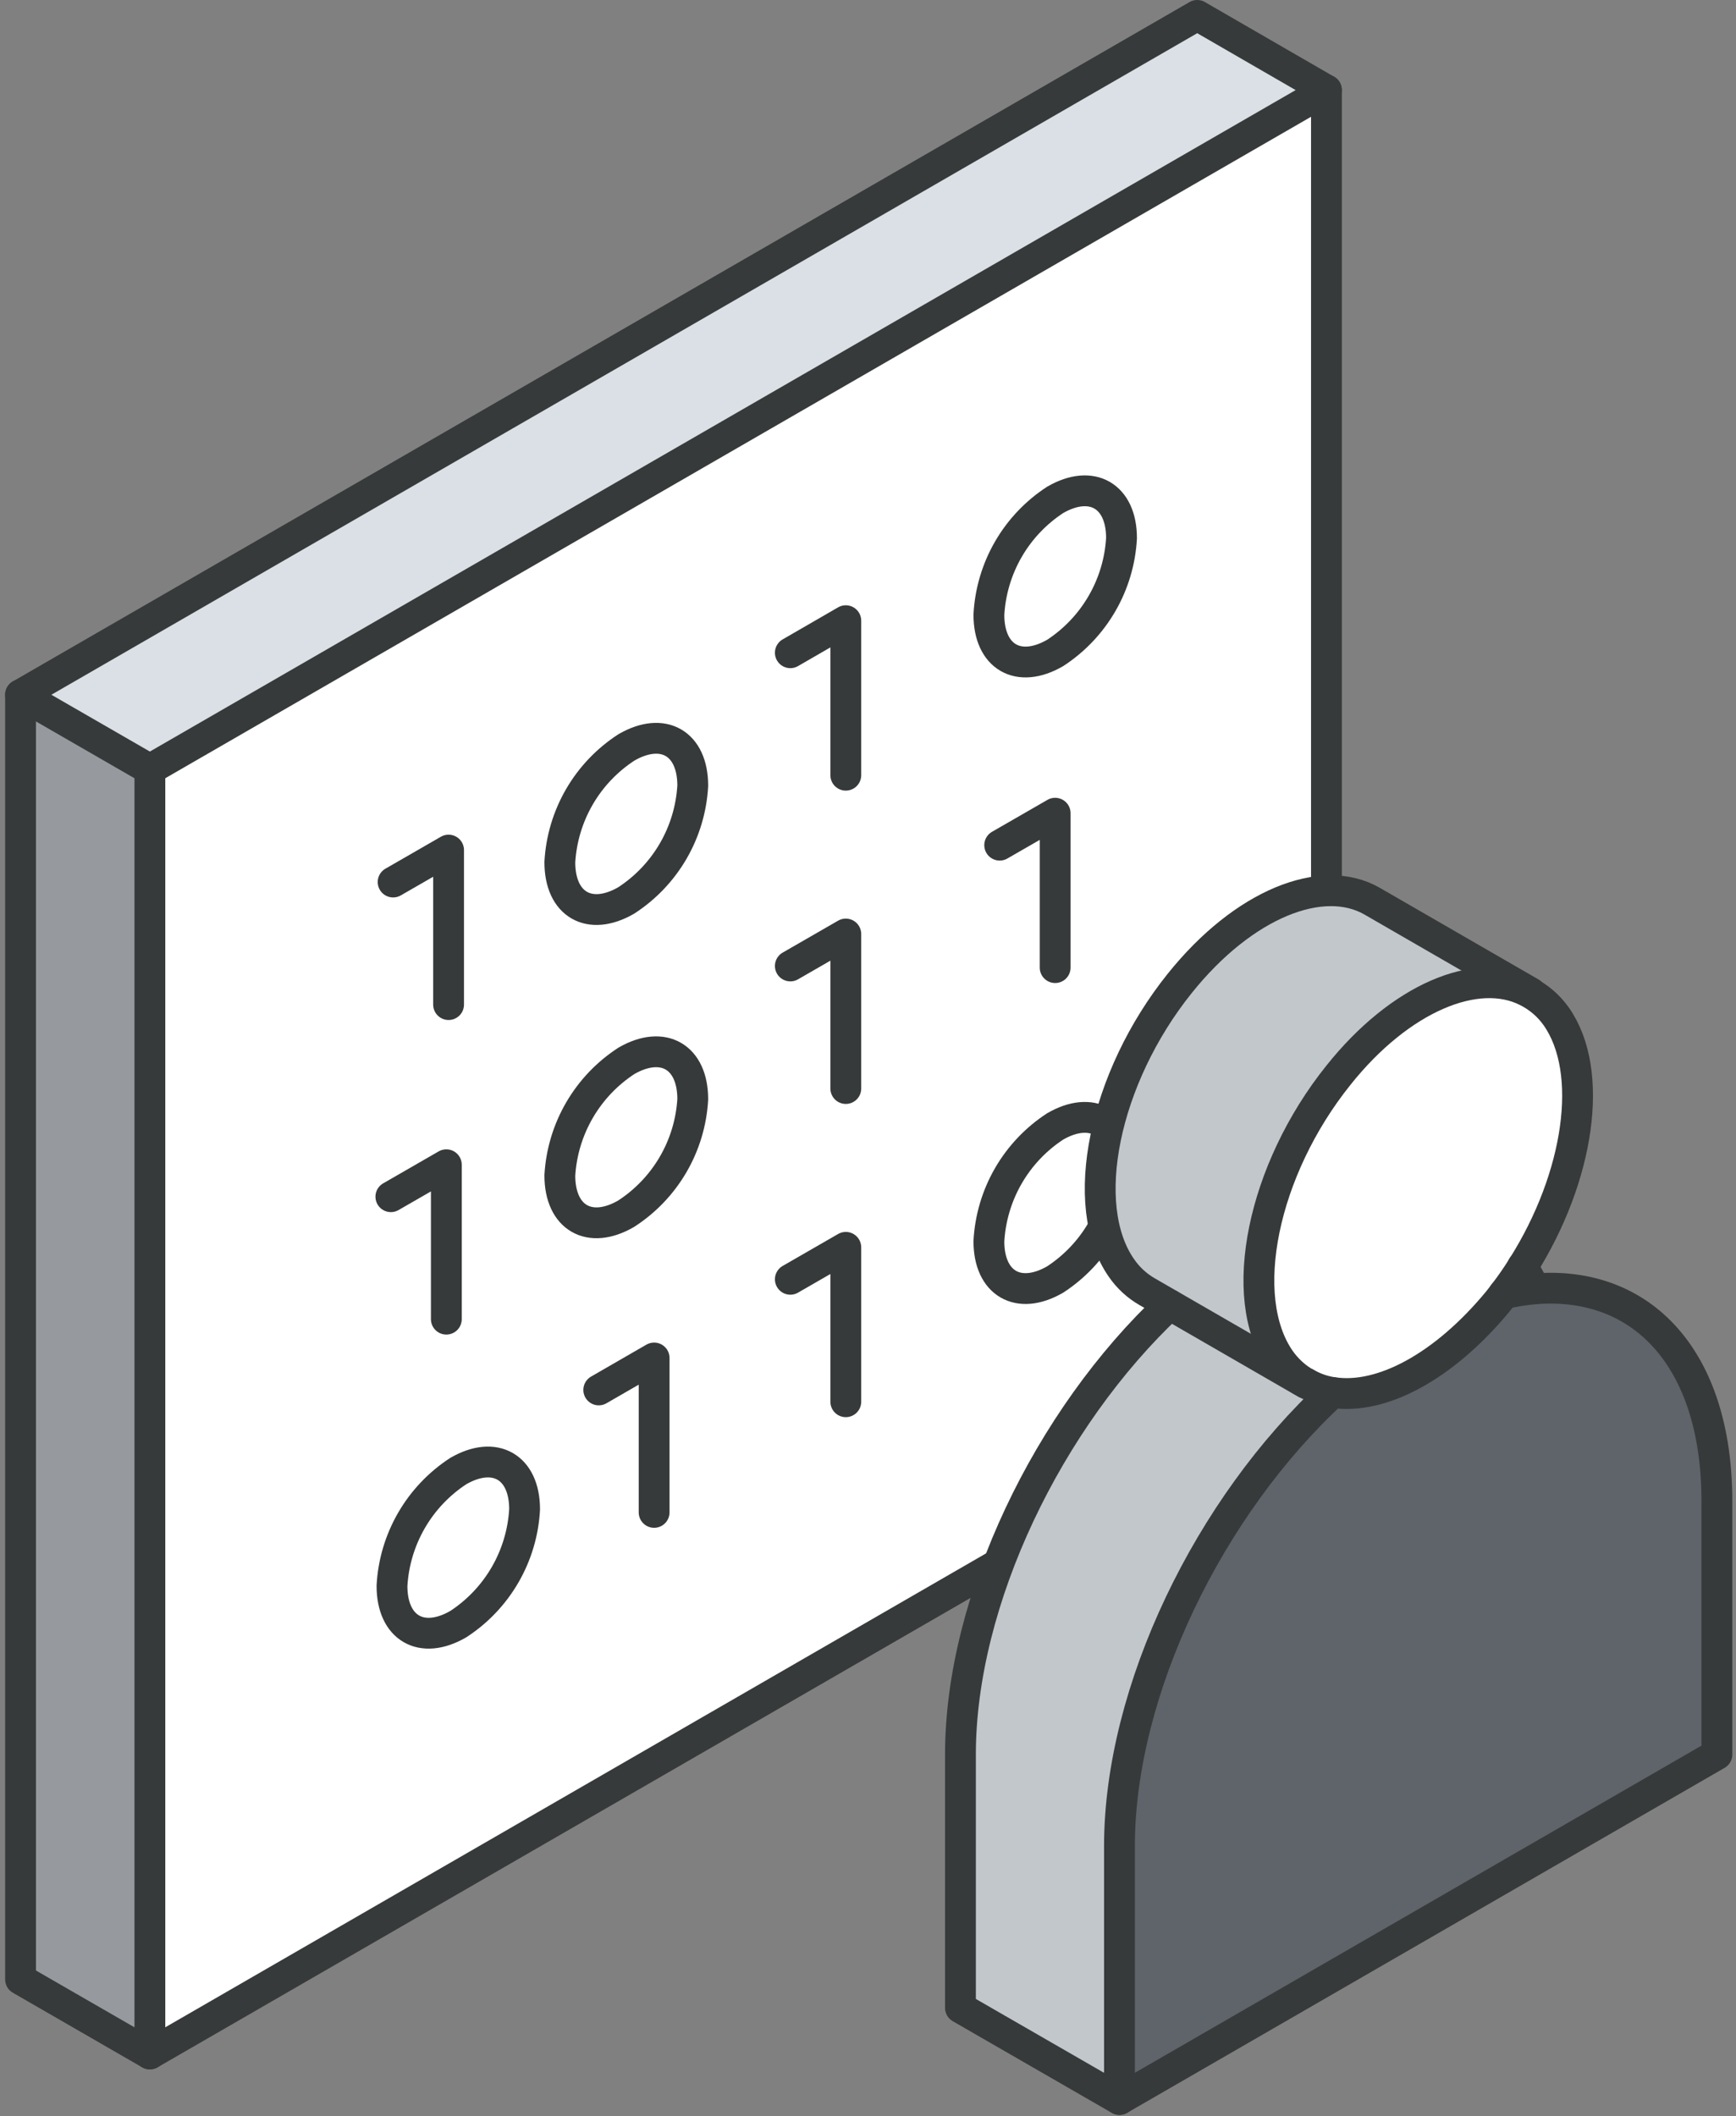 <svg xmlns="http://www.w3.org/2000/svg" width="169" height="206" viewBox="0 0 169 206" fill="none"><rect x="0" y="0" width="169" height="206" fill="#808080" stroke="none"/><g clip-path="url(#clip0_63_757)"><path d="M129.13 8.77V133.81L14.59 199.94V74.89L129.13 8.77Z" fill="white"></path><path d="M129.13 8.77L14.59 74.89L2 67.63L116.55 1.5L129.13 8.77Z" fill="#DAE0E5"></path><path d="M14.59 74.89V199.94L2 192.68V67.63L14.59 74.89Z" fill="#969A9E"></path><path d="M129.13 8.77V133.81L14.59 199.94V74.89L129.13 8.77Z" stroke="#373A3A" stroke-width="3" stroke-linecap="round" stroke-linejoin="round"></path><path d="M14.59 199.94L2 192.68V67.63L116.55 1.5L129.13 8.77" stroke="#373A3A" stroke-width="3" stroke-linecap="round" stroke-linejoin="round"></path><path d="M2 67.63L14.59 74.89" stroke="#373A3A" stroke-width="3" stroke-linecap="round" stroke-linejoin="round"></path><path d="M67.44 76.48C67.44 72.36 64.56 70.69 60.99 72.75C59.105 73.971 57.534 75.62 56.406 77.563C55.279 79.506 54.626 81.687 54.5 83.93C54.5 88.05 57.39 89.71 60.95 87.66C62.836 86.439 64.407 84.79 65.535 82.848C66.662 80.905 67.315 78.723 67.44 76.48Z" stroke="#373A3A" stroke-width="3" stroke-linecap="round" stroke-linejoin="round"></path><path d="M109.18 52.38C109.18 48.27 106.28 46.6 102.72 48.66C100.841 49.885 99.278 51.536 98.157 53.478C97.037 55.421 96.39 57.6 96.269 59.84C96.269 63.95 99.159 65.62 102.72 63.56C104.599 62.335 106.163 60.684 107.285 58.742C108.408 56.799 109.057 54.62 109.18 52.38Z" stroke="#373A3A" stroke-width="3" stroke-linecap="round" stroke-linejoin="round"></path><path d="M82.339 75.46V60.42L76.939 63.54" stroke="#373A3A" stroke-width="3" stroke-linecap="round" stroke-linejoin="round"></path><path d="M43.669 97.79V82.75L38.27 85.86" stroke="#373A3A" stroke-width="3" stroke-linecap="round" stroke-linejoin="round"></path><path d="M67.44 107C67.44 102.88 64.56 101.21 60.99 103.26C59.109 104.481 57.541 106.127 56.414 108.066C55.286 110.005 54.631 112.181 54.5 114.42C54.5 118.54 57.39 120.21 60.95 118.15C62.833 116.933 64.402 115.29 65.53 113.352C66.658 111.415 67.312 109.238 67.44 107Z" stroke="#373A3A" stroke-width="3" stroke-linecap="round" stroke-linejoin="round"></path><path d="M82.339 105.96V90.92L76.939 94.03" stroke="#373A3A" stroke-width="3" stroke-linecap="round" stroke-linejoin="round"></path><path d="M102.72 94.19V79.16L97.32 82.27" stroke="#373A3A" stroke-width="3" stroke-linecap="round" stroke-linejoin="round"></path><path d="M43.451 128.41V113.38L38.051 116.49" stroke="#373A3A" stroke-width="3" stroke-linecap="round" stroke-linejoin="round"></path><path d="M109.18 113.37C109.18 109.26 106.28 107.59 102.72 109.65C100.842 110.876 99.279 112.527 98.158 114.469C97.038 116.411 96.391 118.591 96.269 120.83C96.269 124.94 99.159 126.61 102.72 124.55C104.599 123.325 106.164 121.675 107.286 119.732C108.409 117.79 109.057 115.61 109.18 113.37Z" stroke="#373A3A" stroke-width="3" stroke-linecap="round" stroke-linejoin="round"></path><path d="M51.07 146.92C51.07 142.8 48.17 141.14 44.61 143.2C42.732 144.426 41.169 146.077 40.049 148.019C38.928 149.962 38.281 152.141 38.16 154.38C38.16 158.49 41.05 160.16 44.61 158.1C46.49 156.876 48.055 155.225 49.177 153.283C50.299 151.34 50.948 149.16 51.07 146.92Z" stroke="#373A3A" stroke-width="3" stroke-linecap="round" stroke-linejoin="round"></path><path d="M82.339 136.45V121.42L76.939 124.53" stroke="#373A3A" stroke-width="3" stroke-linecap="round" stroke-linejoin="round"></path><path d="M63.679 147.22V132.19L58.289 135.3" stroke="#373A3A" stroke-width="3" stroke-linecap="round" stroke-linejoin="round"></path><path d="M167.14 146.13V170.79L108.98 204.37V179.71C108.98 164.51 117.72 146.62 129.73 135.55C134.46 136.29 140.55 133.04 145.81 126.67C146 126.44 146.18 126.19 146.38 125.94C147.367 125.707 148.37 125.546 149.38 125.46C159.83 124.53 167.14 132.24 167.14 146.13Z" fill="#5F646B"></path><path d="M151.499 98.94C155.279 104.31 153.749 114.61 148.229 123.3C147.659 124.21 147.059 125.08 146.399 125.94C146.199 126.19 146.019 126.44 145.829 126.67C140.569 133.04 134.479 136.29 129.749 135.55C128.823 135.421 127.932 135.109 127.129 134.63L126.699 134.38C125.9 133.843 125.206 133.165 124.649 132.38C120.369 126.28 122.919 113.88 130.319 104.66C136.319 97.13 143.789 94.04 148.659 96.49C149.793 97.06 150.769 97.902 151.499 98.94Z" fill="white"></path><path d="M148.211 123.3C148.653 123.992 149.048 124.714 149.391 125.46C148.38 125.546 147.377 125.707 146.391 125.94C147.041 125.08 147.641 124.21 148.211 123.3Z" fill="white"></path><path d="M148.64 96.43C143.77 93.98 136.35 97.07 130.3 104.6C122.9 113.82 120.3 126.22 124.63 132.32C125.187 133.105 125.881 133.783 126.68 134.32L111.68 125.65C110.694 125.08 109.847 124.298 109.2 123.36C104.92 117.26 107.47 104.86 114.87 95.64C121.08 87.91 128.75 84.88 133.59 87.64L148.64 96.43Z" fill="#C2C7CC"></path><path d="M127.11 134.63C127.913 135.109 128.804 135.421 129.73 135.55C117.73 146.62 108.98 164.55 108.98 179.71V204.37L93.5 195.45V170.79C93.5 155.79 102.05 138.09 113.86 127.01L127.11 134.63Z" fill="#C2C7CC"></path><path d="M149.391 125.46C149.048 124.714 148.654 123.992 148.211 123.3" stroke="#373A3A" stroke-width="3" stroke-linecap="round" stroke-linejoin="round"></path><path d="M126.68 134.38C125.881 133.843 125.186 133.165 124.63 132.38C120.35 126.28 122.9 113.88 130.3 104.66C136.3 97.13 143.78 94.03 148.64 96.49C149.781 97.057 150.764 97.899 151.5 98.94C155.28 104.31 153.73 114.59 148.23 123.3C147.66 124.21 147.06 125.08 146.4 125.94C146.2 126.19 146.02 126.44 145.83 126.67C140.57 133.04 134.48 136.28 129.75 135.55C128.824 135.419 127.934 135.107 127.13 134.63" stroke="#373A3A" stroke-width="3" stroke-linecap="round" stroke-linejoin="round"></path><path d="M129.73 135.55C117.73 146.62 108.98 164.55 108.98 179.71V204.37L167.14 170.79V146.13C167.14 132.24 159.84 124.61 149.39 125.46C148.381 125.551 147.378 125.711 146.39 125.94" stroke="#373A3A" stroke-width="3" stroke-linecap="round" stroke-linejoin="round"></path><path d="M108.98 204.37L93.5 195.45V170.79C93.5 155.79 102.05 138.09 113.86 127.01" stroke="#373A3A" stroke-width="3" stroke-linecap="round" stroke-linejoin="round"></path><path d="M149.021 96.64L133.571 87.72C128.731 84.94 121.061 87.97 114.851 95.72C107.451 104.94 104.901 117.34 109.181 123.44C109.827 124.377 110.674 125.16 111.661 125.73L127.111 134.65" stroke="#373A3A" stroke-width="3" stroke-linecap="round" stroke-linejoin="round"></path></g><defs><clipPath id="clip0_63_757"><rect width="168.14" height="205.87" fill="white" transform="translate(0.5)"></rect></clipPath></defs></svg>